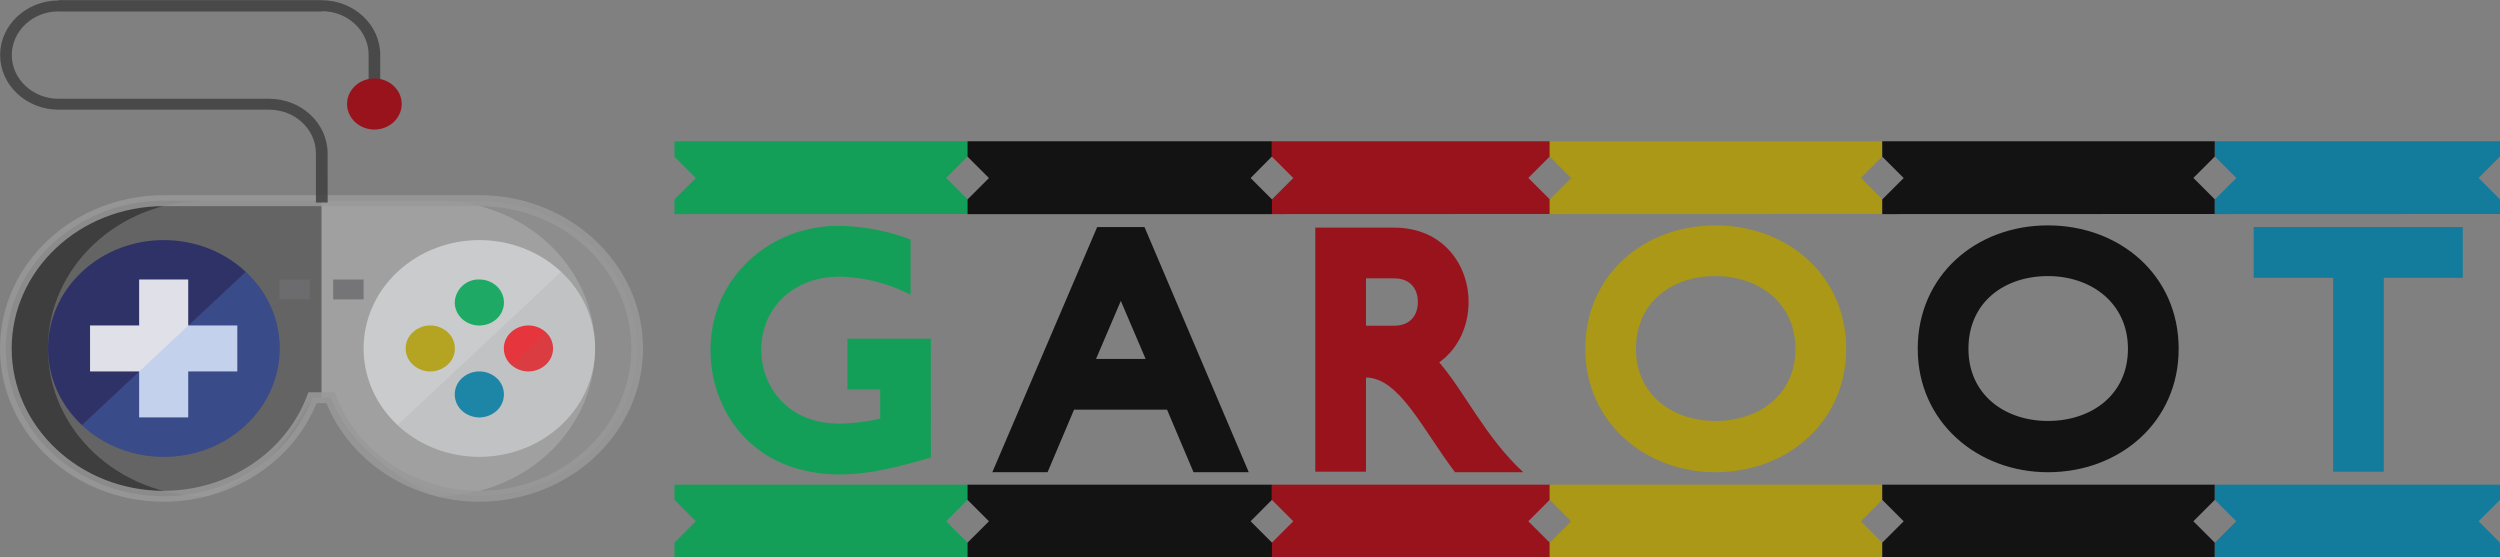 <svg xmlns="http://www.w3.org/2000/svg" viewBox="0 0 915.56 204.11"><rect x="0" y="0" width="915.56" height="204.11" fill="#808080" stroke="none"/><title>garoot</title><g style="isolation:isolate"><path d="M262,87.67V82.3l7.84-7.84L262,66.62V61H369.33v5.58l-7.84,7.84,7.84,7.84v5.37Zm0,125.7V208l7.84-7.84L262,192.32v-5.57H369.33v5.57l-7.84,7.84,7.84,7.84v5.37Zm93.92-36.53C345,179.93,334,183,322.48,183c-31.38,0-47.27-22.71-47.27-45.62,0-26,21.26-45.41,46.85-45.41a77.68,77.68,0,0,1,26.42,5v20.23a59.24,59.24,0,0,0-26.21-6.61c-16.1,0-28.48,10.94-28.48,26.83,0,13.21,9.49,27,28.69,27a73.41,73.41,0,0,0,14.86-1.85V151.86h-12V133.29h30.55Z" transform="translate(-15 -9.26)" style="fill:#00a552;opacity:0.85"/><path d="M369.33,87.67V82.3l7.85-7.84-7.85-7.84V61H480.79v5.58L473,74.46l7.84,7.84v5.37Zm0,125.7V208l7.85-7.84-7.85-7.84v-5.57H480.79v5.57L473,200.16l7.84,7.84v5.37ZM452.1,182.2l-9.7-22.91H408.34l-9.7,22.91H378.41l38.4-89.78h17.33l38.19,89.78Zm-26.63-62.74-9.08,21.26h18.17Z" transform="translate(-15 -9.26)" style="opacity:0.85"/><path d="M480.79,87.67V82.3l7.85-7.84-7.85-7.84V61H582.55v5.58l-7.84,7.84,7.84,7.84v5.37Zm0,125.7V208l7.85-7.84-7.85-7.84v-5.57H582.55v5.57l-7.84,7.84,7.84,7.84v5.37Zm67.08-31.17c-11.76-15.48-20.43-34.67-32.61-34.67V182H496.69V92.62h28.89c17.55,0,27.25,13.21,27.25,27.25,0,8.46-3.51,16.92-10.74,22.08,9.5,11.15,16.93,27.46,30.76,40.25Zm-22.29-71H515.26v17.34h10.32c5.58,0,8.67-3.51,8.67-8.67S531.16,111.2,525.58,111.2Z" transform="translate(-15 -9.26)" style="fill:#9e000c;opacity:0.85"/><path d="M582.55,87.67V82.3l7.85-7.84-7.85-7.84V61H704.33v5.58l-7.84,7.84,7.84,7.84v5.37Zm0,125.7V208l7.85-7.84-7.85-7.84v-5.57H704.33v5.57l-7.84,7.84,7.84,7.84v5.37Zm60.69-31.17c-25.81,0-47.68-18.37-47.68-45.2s21.26-45.2,47.68-45.2c26.21,0,47.88,18.16,47.88,45.2C691.12,163.83,669.45,182.2,643.24,182.2Zm0-71.83c-15.9,0-29.11,9.5-29.11,26.63,0,16.72,13.21,26.42,29.11,26.42,16.09,0,29.3-9.7,29.3-26.42C672.54,120.49,659.33,110.37,643.24,110.37Z" transform="translate(-15 -9.26)" style="fill:#b29d04;opacity:0.85"/><path d="M704.33,87.67V82.3l7.85-7.84-7.85-7.84V61H826.11v5.58l-7.84,7.84,7.84,7.84v5.37Zm0,125.7V208l7.85-7.84-7.85-7.84v-5.57H826.11v5.57l-7.84,7.84,7.84,7.84v5.37ZM765,182.2c-25.8,0-47.68-18.37-47.68-45.2S738.6,91.8,765,91.8c26.21,0,47.88,18.16,47.88,45.2C812.9,163.83,791.23,182.2,765,182.2Zm0-71.83c-15.9,0-29.11,9.5-29.11,26.63,0,16.72,13.21,26.42,29.11,26.42,16.1,0,29.31-9.7,29.31-26.42C794.33,120.49,781.12,110.37,765,110.37Z" transform="translate(-15 -9.26)" style="opacity:0.85"/><path d="M826.12,87.67V82.3L834,74.46l-7.84-7.84V61H930.56v5.58l-7.85,7.84,7.85,7.84v5.37Zm0,125.7V208l7.84-7.84-7.84-7.84v-5.57H930.56v5.57l-7.85,7.84,7.85,7.84v5.37ZM888,111v71H869.46V111h-29.1V92.42h76.57V111Z" transform="translate(-15 -9.26)" style="fill:#007aa0;opacity:0.85"/><path d="M190.55,82.75H74.94c-31.92,0-57.8,24.23-57.8,54.12S43,191,74.94,191c25.17,0,46.57-15.07,54.5-36.09h6.61c7.94,21,29.33,36.09,54.5,36.09,31.92,0,57.8-24.24,57.8-54.13S222.47,82.75,190.55,82.75Z" transform="translate(-15 -9.26)" style="fill:#333;opacity:0.85"/><path d="M190.55,82.75h-57.8v72.16h3.3c7.94,21,29.33,36.09,54.5,36.09,31.92,0,57.8-24.24,57.8-54.13S222.47,82.75,190.55,82.75Z" transform="translate(-15 -9.26)" style="fill:#9b9b9b;opacity:0.85"/><path d="M175.13,82.75H90.36c-31.93,0-57.81,24.23-57.81,54.12S58.43,191,90.36,191c.68,0,12.44-4.4,21.9-12.81,8.16-7.24,14-18.21,17.18-23.28h6.61c7.94,21,36.09,36.09,39.08,36.09,31.93,0,57.81-24.24,57.81-54.13S207.06,82.75,175.13,82.75Z" transform="translate(-15 -9.26)" style="fill:#dbdbdb;opacity:0.25"/><g style="opacity:0.85"><path d="M160.58,108.81c16.55-15.5,43.39-15.5,59.94,0s16.56,40.63,0,56.13-43.39,15.5-59.94,0S144,124.31,160.58,108.81Z" transform="translate(-15 -9.26)" style="fill:#d0d2d3"/><path d="M160.58,164.94c16.55,15.5,43.39,15.5,59.94,0s16.56-40.63,0-56.13Z" transform="translate(-15 -9.26)" style="fill:#6d6e70;opacity:0.1;mix-blend-mode:multiply"/></g><g style="opacity:0.53"><path d="M45,164.94c-16.55-15.5-16.55-40.63,0-56.13s43.39-15.5,60,0,16.55,40.63,0,56.13S61.52,180.44,45,164.94Z" transform="translate(-15 -9.26)" style="fill:#000568"/></g><g style="opacity:0.85"><path d="M190.55,111.62c5,0,9,3.77,9,8.42s-4,8.41-9,8.41-9-3.76-9-8.41A8.72,8.72,0,0,1,190.55,111.62Z" transform="translate(-15 -9.26)" style="fill:#00a552"/><path d="M184.19,126a9.42,9.42,0,0,0,12.71,0,8,8,0,0,0,0-11.9Z" transform="translate(-15 -9.26)" style="fill:#00a552;opacity:0.1;mix-blend-mode:multiply"/></g><g style="opacity:0.85"><path d="M166.22,130.92a9.42,9.42,0,0,1,12.71,0,8,8,0,0,1,0,11.9,9.42,9.42,0,0,1-12.71,0A8,8,0,0,1,166.22,130.92Z" transform="translate(-15 -9.26)" style="fill:#b29d04"/><path d="M166.22,142.82a9.42,9.42,0,0,0,12.71,0,8,8,0,0,0,0-11.9Z" transform="translate(-15 -9.26)" style="fill:#b29d04;opacity:0.1;mix-blend-mode:multiply"/></g><g style="opacity:0.85"><path d="M202.17,130.92a9.42,9.42,0,0,1,12.71,0,8,8,0,0,1,0,11.9,9.42,9.42,0,0,1-12.71,0A8,8,0,0,1,202.17,130.92Z" transform="translate(-15 -9.26)" style="fill:#ec1c24"/><path d="M202.17,142.82a9.42,9.42,0,0,0,12.71,0,8,8,0,0,0,0-11.9Z" transform="translate(-15 -9.26)" style="fill:#6d6e70;opacity:0.1;mix-blend-mode:multiply"/></g><g style="opacity:0.85"><path d="M184.19,147.75a9.45,9.45,0,0,1,12.72,0,8.07,8.07,0,0,1,0,11.91,9.45,9.45,0,0,1-12.72,0A8.05,8.05,0,0,1,184.19,147.75Z" transform="translate(-15 -9.26)" style="fill:#007aa0"/><path d="M184.19,159.66a9.45,9.45,0,0,0,12.72,0,8.07,8.07,0,0,0,0-11.91Z" transform="translate(-15 -9.26)" style="fill:#007aa0;opacity:0.1;mix-blend-mode:multiply"/></g><rect x="102.33" y="102.36" width="11.13" height="7.28" style="fill:#6d6e70;opacity:0.85"/><rect x="122.03" y="102.36" width="11.13" height="7.28" style="fill:#6d6e70;opacity:0.85"/><polygon points="86.91 119.19 68.93 119.19 68.93 102.36 50.96 102.36 50.96 119.19 32.98 119.19 32.98 136.03 50.96 136.03 50.96 152.86 68.93 152.86 68.93 136.03 86.91 136.03 86.91 119.19" style="fill:#fff;opacity:0.85"/><path d="M45,164.94c16.55,15.5,43.39,15.5,60,0s16.55-40.63,0-56.13Z" transform="translate(-15 -9.26)" style="fill:#609ffc;opacity:0.23;mix-blend-mode:multiply"/><path d="M190.55,193c-24.85,0-47.16-14.44-56-36.08h-3.61C122.1,178.56,99.79,193,74.94,193,41.89,193,15,167.82,15,136.87S41.89,80.74,74.94,80.74H190.55c33,0,59.94,25.18,59.94,56.13S223.6,193,190.55,193Zm-62.62-40.09h9.63l.51,1.33C145.91,175,167,189,190.55,189c30.69,0,55.66-23.38,55.66-52.12s-25-52.12-55.66-52.12H74.94c-30.69,0-55.66,23.38-55.66,52.12S44.25,189,74.94,189c23.55,0,44.64-14,52.49-34.74Z" transform="translate(-15 -9.26)" style="fill:#999;opacity:0.85"/><g style="opacity:0.85"><path d="M135,83.43H130.7v-18c0-8.84-7.68-16-17.13-16H36.45c-11.8,0-21.41-9-21.41-20s9.61-20,21.41-20h96.39v4H36.45c-9.44,0-17.13,7.19-17.13,16s7.69,16,17.13,16h77.12c11.81,0,21.41,9,21.41,20Z" transform="translate(-15 -9.26)" style="fill:#404041"/><path d="M154.25,47.35H150v-18c0-8.85-7.69-16-17.13-16H36.45v-4h96.39c11.8,0,21.41,9,21.41,20Z" transform="translate(-15 -9.26)" style="fill:#404041"/><path d="M160,47.35a7.87,7.87,0,0,1-15.7,0,7.87,7.87,0,0,1,15.7,0Z" transform="translate(-15 -9.26)" style="fill:#9e000c"/><path d="M152.11,56.7c-5.51,0-10-4.19-10-9.35s4.48-9.36,10-9.36,10,4.2,10,9.36S157.62,56.7,152.11,56.7Zm0-14.7a5.36,5.36,0,1,0,5.7,5.35A5.54,5.54,0,0,0,152.11,42Z" transform="translate(-15 -9.26)" style="fill:#9e000c"/></g></g></svg>